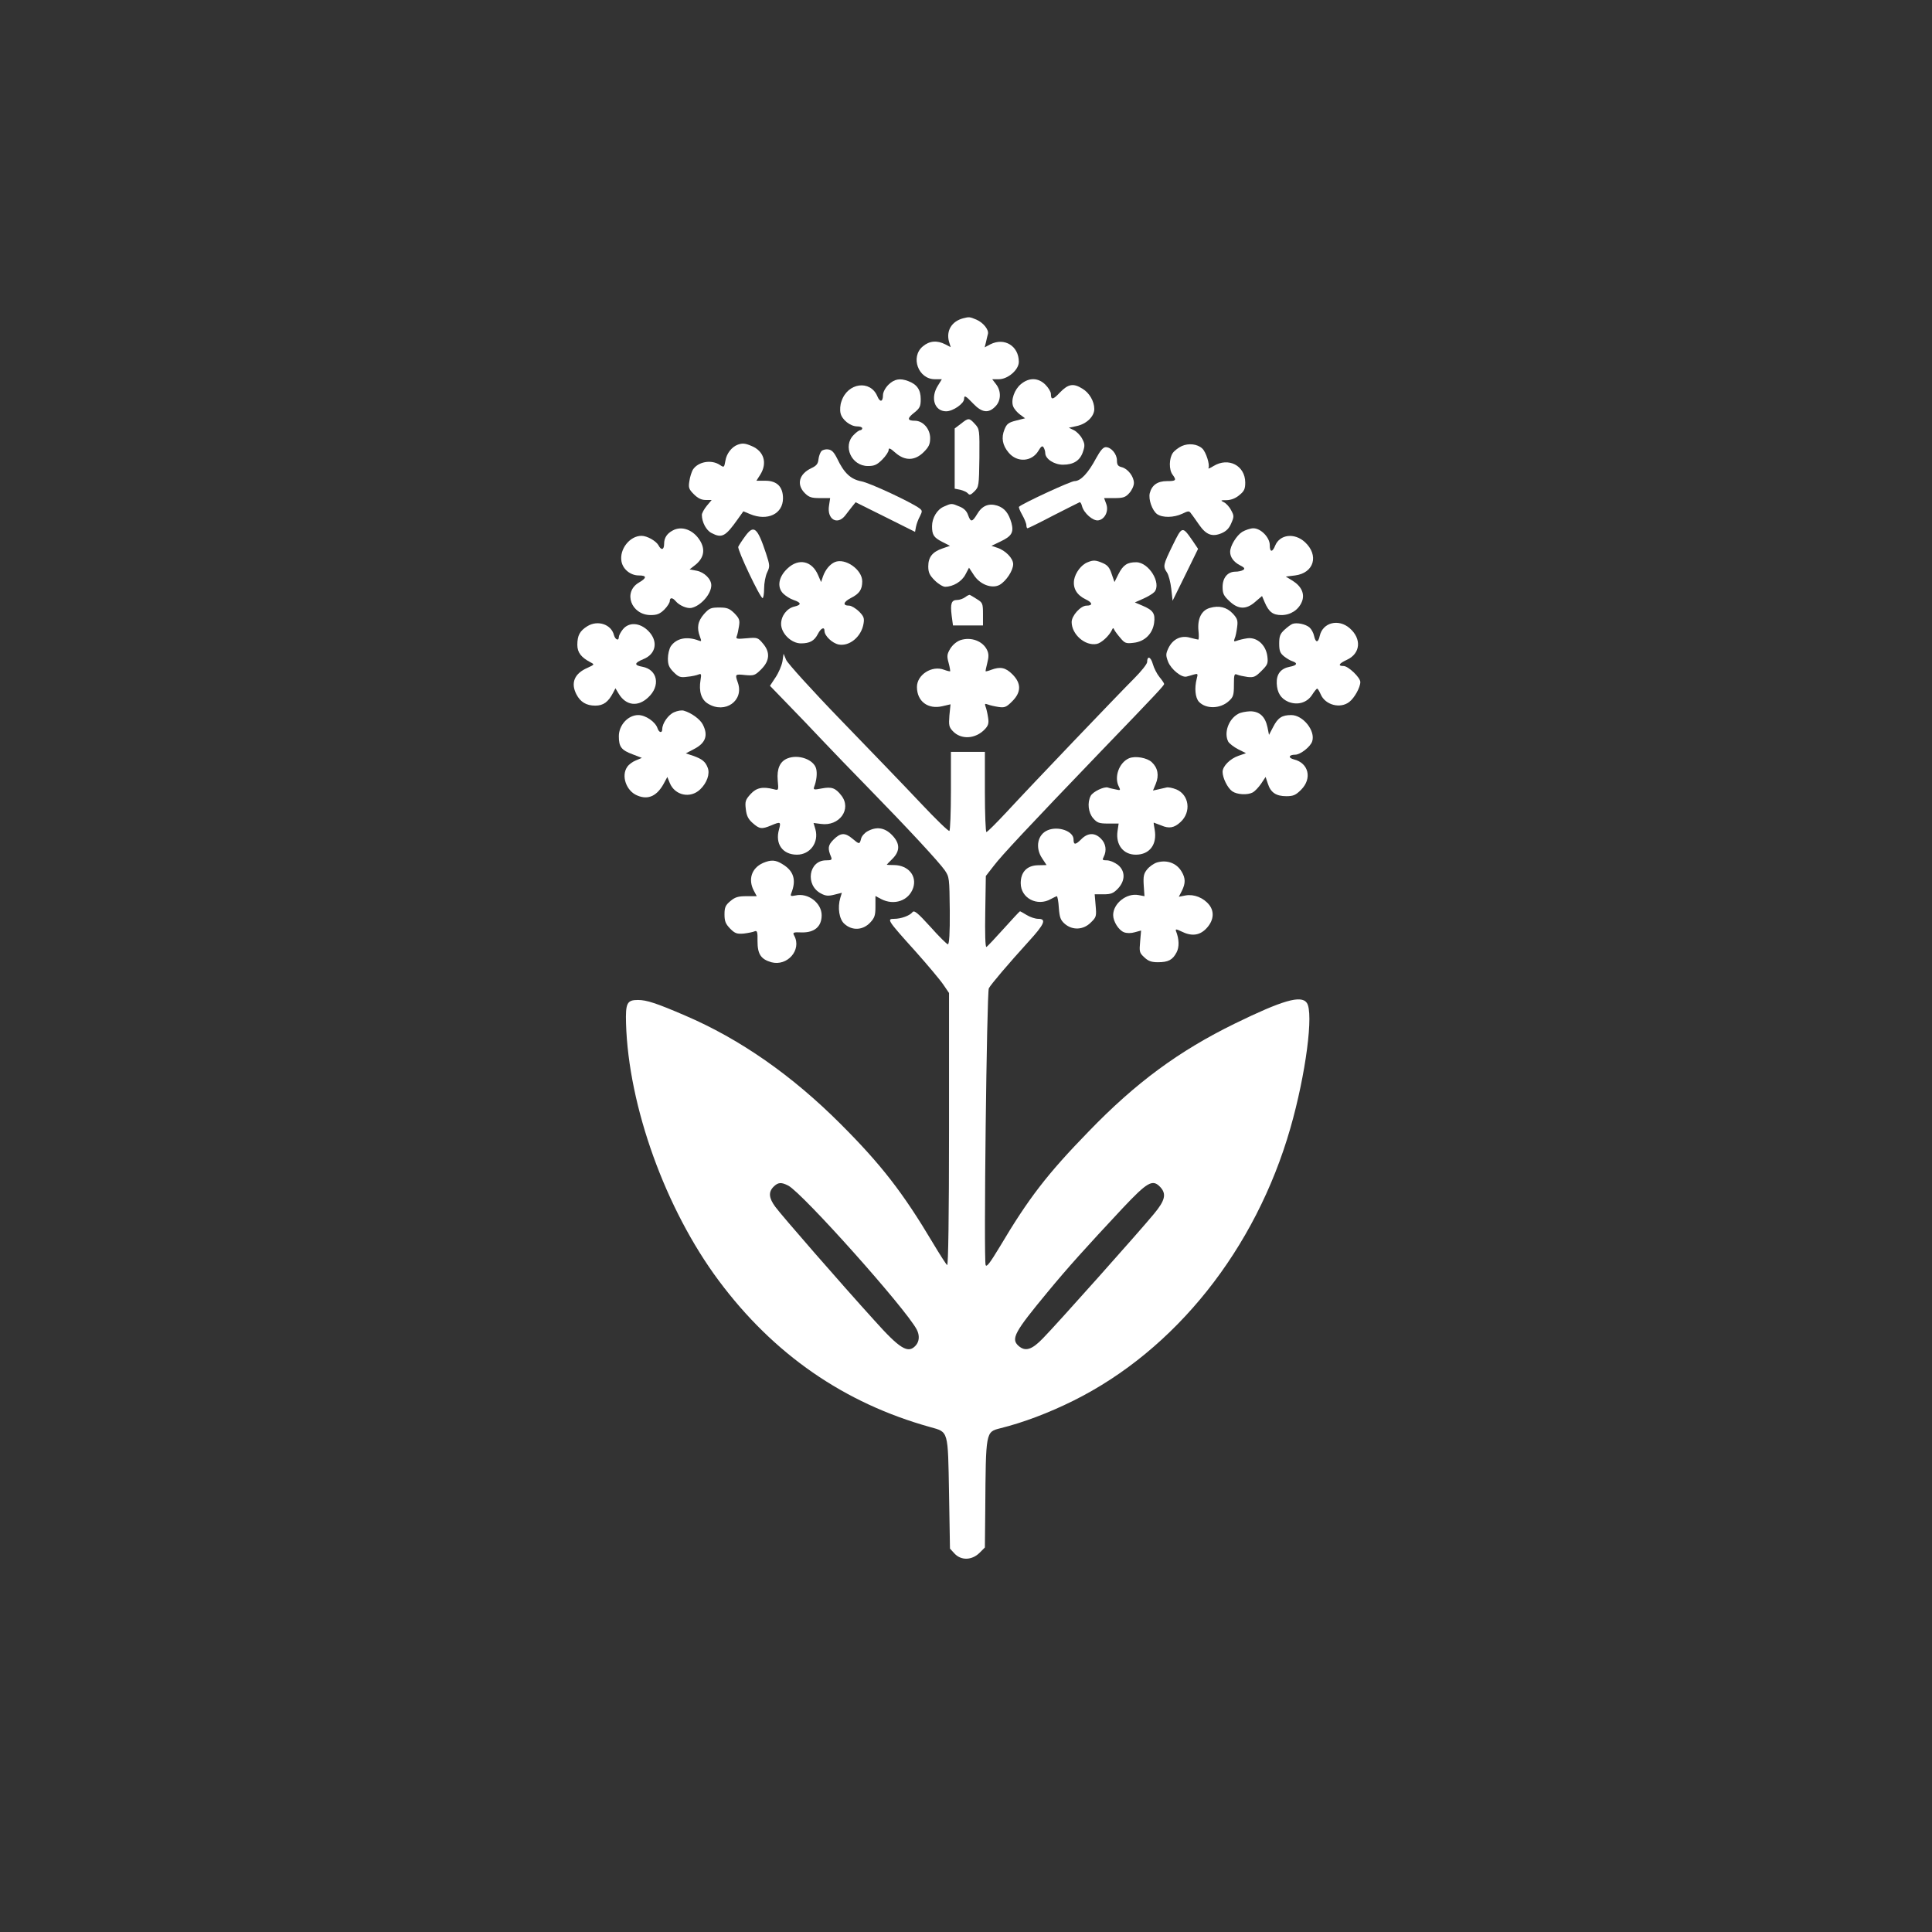<?xml version="1.0" standalone="no"?>
<!DOCTYPE svg PUBLIC "-//W3C//DTD SVG 20010904//EN"
 "http://www.w3.org/TR/2001/REC-SVG-20010904/DTD/svg10.dtd">
<svg version="1.0" xmlns="http://www.w3.org/2000/svg"
 width="1024pt" height="1024pt" viewBox="0 0 1024 1024"
 preserveAspectRatio="xMidYMid meet">

<rect x="0" y="0" width="1024" height="1024" fill="#333333" stroke="none"/>

<g transform="translate(0,1024) scale(0.1,-0.1)"
fill="#ffffff" stroke="none">
<path d="M5105 8553 c-61 -16 -91 -66 -75 -124 l9 -29 -29 15 c-43 22 -84 19
-119 -11 -67 -56 -24 -174 64 -174 l37 0 -21 -34 c-41 -65 -18 -136 44 -136
36 0 95 41 95 66 0 21 8 17 49 -26 45 -47 80 -52 116 -15 31 30 33 82 4 119
l-20 26 35 0 c48 0 106 50 106 92 0 84 -76 131 -151 93 l-30 -16 7 28 c3 15 8
34 10 42 7 22 -24 61 -61 77 -36 15 -38 15 -70 7z"/>
<path d="M4709 8201 c-17 -17 -29 -40 -29 -55 0 -37 -16 -40 -30 -6 -37 88
-158 72 -190 -27 -7 -18 -9 -46 -5 -63 8 -35 52 -70 89 -70 14 0 26 -4 26 -10
0 -5 -5 -10 -10 -10 -6 0 -22 -11 -35 -25 -60 -59 -12 -165 75 -165 34 0 48 6
76 34 19 19 34 42 34 51 0 13 8 10 35 -14 51 -45 104 -44 151 3 27 27 34 42
34 74 0 49 -38 92 -81 92 -41 0 -42 13 -3 43 30 24 34 34 34 72 0 49 -20 78
-66 95 -44 17 -74 11 -105 -19z"/>
<path d="M5411 8204 c-35 -29 -54 -85 -41 -118 5 -13 21 -32 36 -43 l27 -20
-47 -12 c-40 -10 -50 -17 -62 -47 -18 -44 -11 -84 22 -123 45 -54 123 -49 158
10 14 24 21 28 27 18 5 -8 9 -21 9 -30 0 -31 47 -62 94 -62 56 0 91 22 106 69
11 32 10 42 -5 70 -9 17 -29 37 -43 44 l-27 13 42 9 c52 11 93 51 93 90 0 41
-26 86 -63 108 -48 30 -75 25 -118 -19 -38 -41 -49 -42 -49 -9 0 11 -13 33
-29 49 -38 38 -87 39 -130 3z"/>
<path d="M5093 7994 l-33 -25 0 -160 0 -159 30 -6 c16 -4 34 -12 40 -19 9 -11
16 -8 35 11 23 23 24 30 26 177 1 149 1 153 -24 180 -30 33 -34 33 -74 1z"/>
<path d="M3910 7883 c-32 -12 -59 -47 -65 -84 -7 -38 -7 -38 -30 -23 -45 30
-116 17 -143 -26 -6 -11 -15 -37 -18 -59 -6 -36 -3 -44 24 -71 21 -21 40 -30
62 -30 l32 0 -26 -31 c-14 -17 -26 -39 -26 -48 0 -38 23 -82 51 -96 55 -29 74
-19 139 73 l30 42 36 -15 c92 -38 174 1 174 84 0 61 -32 93 -93 93 l-48 0 21
33 c38 61 19 124 -46 151 -35 15 -49 16 -74 7z"/>
<path d="M6264 7876 c-17 -8 -39 -24 -48 -37 -20 -29 -21 -89 -1 -115 22 -30
18 -34 -30 -34 -50 0 -80 -21 -91 -64 -8 -33 13 -92 39 -111 29 -20 88 -19
133 2 33 16 37 16 47 1 7 -8 26 -36 43 -60 37 -53 69 -65 119 -44 25 11 40 26
51 53 15 34 15 40 -1 69 -9 18 -27 37 -38 42 -20 10 -18 11 15 11 24 1 47 10
67 27 26 21 31 33 31 67 -1 90 -89 135 -168 87 -19 -12 -31 -16 -27 -11 9 16
-13 86 -33 104 -26 24 -72 29 -108 13z"/>
<path d="M5810 7812 c-42 -79 -82 -122 -115 -122 -20 0 -275 -118 -294 -136
-3 -2 5 -22 17 -43 12 -21 22 -46 22 -55 0 -9 3 -16 6 -16 3 0 65 30 137 68
72 37 135 68 139 70 4 2 10 -8 13 -21 10 -37 58 -79 86 -75 35 5 57 50 42 88
l-11 30 54 0 c47 0 59 4 79 26 14 15 25 39 25 54 0 34 -32 76 -65 84 -20 5
-25 13 -25 36 0 34 -31 70 -59 70 -14 0 -29 -18 -51 -58z"/>
<path d="M4353 7848 c-6 -7 -13 -26 -15 -43 -2 -23 -11 -34 -37 -46 -66 -31
-81 -87 -35 -133 22 -22 36 -26 80 -26 l54 0 -6 -40 c-12 -72 44 -106 86 -52
11 15 29 37 38 49 l17 21 157 -78 158 -79 5 27 c3 15 12 40 21 56 13 26 13 30
-3 42 -45 33 -263 135 -308 143 -56 11 -91 43 -128 121 -17 34 -29 46 -48 48
-14 2 -31 -3 -36 -10z"/>
<path d="M5003 7555 c-36 -15 -63 -60 -63 -104 0 -46 9 -60 54 -83 l41 -21
-40 -14 c-53 -18 -75 -46 -75 -95 0 -32 7 -47 34 -74 19 -19 44 -34 55 -34 43
0 89 28 108 65 l19 36 25 -38 c32 -51 96 -75 137 -53 35 20 72 76 72 110 0 31
-41 73 -85 87 l-30 10 48 23 c59 28 71 48 58 98 -15 52 -36 79 -75 92 -45 14
-81 0 -107 -45 -26 -43 -34 -44 -48 -5 -7 21 -22 36 -45 45 -42 18 -43 18 -83
0z"/>
<path d="M3565 7428 c-30 -16 -45 -39 -45 -70 0 -33 -15 -37 -30 -8 -13 23
-60 50 -90 50 -62 0 -118 -71 -106 -136 8 -42 48 -74 92 -74 43 0 43 -13 0
-38 -85 -50 -41 -171 62 -172 35 0 49 6 73 29 16 16 29 37 29 45 0 20 14 20
31 0 19 -23 61 -41 84 -36 50 11 105 74 105 120 0 33 -37 69 -77 77 l-38 7 33
26 c43 36 51 80 22 127 -35 57 -97 80 -145 53z"/>
<path d="M3949 7397 c-17 -23 -33 -48 -36 -55 -6 -15 116 -272 129 -272 4 0 8
23 8 51 0 28 7 66 16 85 15 31 15 37 -6 101 -46 139 -65 154 -111 90z"/>
<path d="M6215 7349 c-50 -103 -52 -110 -30 -143 9 -13 19 -52 23 -87 l7 -63
68 138 67 137 -29 43 c-55 79 -55 79 -106 -25z"/>
<path d="M6584 7421 c-30 -19 -64 -74 -64 -106 0 -28 19 -54 52 -71 24 -12 28
-18 17 -25 -8 -5 -26 -9 -41 -9 -41 0 -68 -32 -68 -81 0 -35 6 -47 36 -75 47
-45 90 -46 138 -3 l35 30 14 -33 c22 -51 43 -68 89 -68 48 0 90 27 108 70 17
41 -1 82 -49 112 l-36 22 49 6 c101 13 128 107 52 177 -55 50 -132 41 -157
-18 -15 -38 -29 -37 -29 2 0 40 -47 89 -87 89 -15 0 -42 -9 -59 -19z"/>
<path d="M4425 7261 c-27 -12 -50 -40 -63 -76 l-10 -30 -16 37 c-32 75 -102
91 -161 36 -48 -44 -58 -98 -25 -133 13 -13 38 -29 56 -35 42 -14 43 -26 4
-35 -39 -9 -70 -49 -70 -92 0 -50 54 -103 105 -103 47 0 71 13 90 50 16 31 35
40 35 16 0 -26 41 -65 75 -72 58 -11 121 42 132 111 5 29 1 39 -25 65 -17 16
-40 30 -51 30 -36 0 -32 19 8 40 46 23 61 45 61 89 0 62 -90 125 -145 102z"/>
<path d="M5765 7260 c-34 -13 -65 -55 -72 -93 -7 -45 14 -81 62 -104 36 -17
38 -33 4 -33 -31 0 -79 -53 -79 -87 0 -65 71 -128 133 -116 25 5 66 43 81 75
5 11 7 11 12 0 3 -7 18 -27 32 -43 23 -28 30 -31 70 -26 59 6 101 48 109 105
7 50 -5 68 -62 92 l-40 17 45 20 c25 11 51 27 59 36 38 46 -30 157 -97 157
-47 0 -69 -14 -94 -63 l-21 -42 -15 43 c-11 34 -22 47 -48 58 -37 16 -50 16
-79 4z"/>
<path d="M5116 7075 c-11 -8 -30 -15 -43 -15 -30 0 -37 -18 -29 -83 l7 -52 79
0 80 0 0 60 c0 57 -2 61 -33 80 -17 11 -34 21 -37 22 -3 1 -14 -4 -24 -12z"/>
<path d="M6413 7018 c-44 -12 -67 -56 -61 -120 3 -26 2 -48 -1 -48 -3 0 -23 5
-43 10 -48 14 -92 -7 -115 -55 -14 -30 -15 -38 -2 -72 16 -41 72 -86 98 -79 9
2 26 7 39 11 21 6 22 4 15 -22 -13 -50 -8 -100 11 -122 37 -40 114 -39 160 4
23 21 26 32 26 86 0 54 2 60 18 53 9 -4 34 -9 54 -12 33 -4 43 1 74 32 33 33
36 40 31 79 -8 59 -55 101 -106 94 -20 -3 -45 -9 -55 -13 -16 -6 -18 -4 -12
12 5 10 10 37 13 60 5 35 1 46 -23 72 -32 34 -73 44 -121 30z"/>
<path d="M3731 6985 c-33 -38 -39 -73 -21 -120 9 -24 8 -26 -7 -20 -63 24
-119 12 -148 -31 -8 -13 -15 -42 -15 -64 0 -33 6 -48 30 -72 27 -27 36 -30 73
-25 23 2 50 8 59 12 15 6 16 2 11 -29 -10 -60 4 -105 40 -126 90 -55 191 16
158 111 -16 46 -16 47 39 41 46 -4 52 -2 85 31 45 45 48 91 8 137 -26 31 -29
32 -86 27 -52 -5 -58 -3 -52 11 4 10 9 34 12 54 5 32 1 41 -25 68 -26 25 -38
30 -80 30 -45 0 -53 -4 -81 -35z"/>
<path d="M3113 6921 c-40 -25 -53 -49 -53 -99 0 -40 20 -66 69 -92 23 -12 23
-12 -16 -30 -69 -30 -89 -80 -58 -140 21 -41 53 -60 100 -60 43 0 69 19 95 69
l12 23 18 -30 c38 -62 101 -70 155 -19 67 61 51 148 -30 163 -45 8 -44 20 4
40 69 27 81 96 27 150 -45 45 -103 48 -135 8 -12 -15 -21 -33 -21 -40 0 -23
-19 -15 -26 10 -14 57 -86 81 -141 47z"/>
<path d="M6850 6933 c-8 -3 -27 -17 -42 -31 -23 -21 -28 -34 -28 -73 0 -39 5
-51 26 -68 14 -11 34 -23 45 -26 29 -10 23 -22 -15 -29 -47 -9 -71 -38 -69
-88 2 -50 22 -81 62 -98 48 -19 97 -5 124 35 12 19 25 35 28 35 4 0 12 -14 19
-30 24 -57 104 -78 152 -40 27 21 58 77 58 105 0 24 -64 85 -89 85 -32 0 -25
13 18 33 72 33 79 111 15 167 -59 52 -143 31 -159 -40 -8 -38 -22 -38 -30 -1
-3 16 -14 36 -24 45 -20 18 -68 28 -91 19z"/>
<path d="M5090 6847 c-21 -8 -41 -25 -54 -46 -17 -29 -18 -39 -8 -75 6 -22 9
-42 8 -44 -2 -1 -16 2 -32 8 -64 25 -144 -26 -144 -91 0 -76 58 -120 135 -102
l43 10 -6 -59 c-4 -52 -2 -62 18 -83 44 -47 121 -42 170 10 18 19 22 32 17 62
-3 21 -9 47 -13 57 -6 16 -4 18 12 12 10 -4 36 -10 56 -13 33 -5 42 -1 73 30
48 48 49 95 1 143 -36 36 -64 42 -112 24 -15 -6 -28 -9 -30 -8 -1 2 3 22 9 45
8 31 8 48 -1 67 -22 48 -85 72 -142 53z"/>
<path d="M4147 6734 c-4 -22 -20 -60 -37 -85 l-29 -44 92 -95 c51 -52 133
-138 182 -190 49 -52 162 -169 251 -260 210 -215 368 -386 401 -432 25 -37 25
-41 27 -215 1 -119 -3 -178 -10 -178 -5 0 -48 42 -93 93 -69 76 -86 89 -95 77
-14 -18 -60 -35 -97 -35 -40 0 -36 -7 111 -170 66 -74 134 -155 150 -179 l30
-44 0 -724 c0 -456 -4 -722 -10 -718 -5 3 -39 56 -76 118 -159 267 -274 415
-489 630 -258 258 -533 450 -825 575 -151 65 -203 82 -249 82 -58 0 -66 -17
-63 -124 13 -440 209 -984 491 -1363 291 -391 665 -650 1122 -777 97 -27 93
-15 99 -351 l5 -293 24 -26 c35 -38 92 -36 132 3 l29 29 2 199 c3 418 2 413
80 433 121 30 256 81 387 146 541 269 966 803 1150 1444 82 285 125 614 87
665 -30 42 -129 13 -381 -110 -296 -145 -524 -312 -775 -572 -220 -226 -319
-355 -471 -611 -52 -86 -70 -110 -75 -97 -11 28 6 1446 17 1467 12 22 102 128
211 248 84 92 96 120 51 120 -16 0 -43 9 -61 20 -18 11 -34 20 -36 20 -2 0
-41 -42 -86 -92 -46 -51 -87 -95 -92 -97 -6 -2 -8 75 -6 186 l3 190 42 54 c41
54 178 201 572 611 297 308 331 345 331 353 0 4 -11 20 -25 37 -13 16 -29 47
-35 69 -11 39 -30 45 -30 10 0 -10 -31 -49 -69 -87 -87 -87 -544 -565 -675
-707 -55 -59 -103 -107 -108 -107 -4 0 -8 96 -8 213 l0 212 -90 0 -90 0 0
-207 c0 -114 -4 -209 -8 -212 -5 -3 -73 63 -152 147 -79 84 -269 281 -422 439
-156 161 -283 302 -291 320 l-14 33 -6 -41z m31 -2778 c77 -41 622 -651 681
-763 16 -31 14 -63 -6 -85 -40 -44 -83 -18 -219 134 -177 195 -494 559 -525
602 -34 46 -37 78 -9 106 24 24 41 25 78 6z m1972 -8 c33 -36 26 -70 -34 -142
-73 -89 -516 -586 -587 -658 -60 -63 -95 -73 -131 -41 -41 37 -20 74 153 283
108 131 201 234 398 445 133 141 160 157 201 113z"/>
<path d="M3573 6465 c-31 -13 -63 -59 -63 -90 0 -22 -17 -19 -25 5 -11 34 -63
70 -102 70 -54 0 -103 -53 -103 -112 0 -56 13 -74 73 -96 l49 -19 -31 -13
c-18 -7 -38 -22 -46 -34 -34 -47 -6 -128 52 -152 60 -26 108 -2 145 70 l15 28
13 -32 c27 -66 109 -84 161 -34 36 34 53 83 40 115 -12 32 -29 46 -77 63 l-39
13 42 22 c63 32 78 73 48 131 -14 28 -61 62 -100 73 -11 4 -34 0 -52 -8z"/>
<path d="M6562 6456 c-51 -28 -76 -101 -52 -147 6 -10 29 -28 52 -40 l42 -21
-40 -14 c-44 -15 -84 -55 -84 -85 0 -32 26 -85 51 -103 26 -18 81 -21 109 -6
11 6 30 26 44 46 l24 36 12 -36 c15 -47 44 -66 98 -66 37 0 50 6 78 34 60 60
40 142 -38 161 -32 8 -28 25 7 25 27 0 81 42 90 71 18 56 -49 139 -111 139
-49 0 -71 -14 -96 -63 l-22 -42 -8 40 c-12 57 -42 85 -92 85 -23 -1 -51 -6
-64 -14z"/>
<path d="M4173 6220 c-39 -16 -56 -54 -51 -115 5 -54 5 -55 -21 -48 -59 15
-92 8 -123 -26 -27 -30 -30 -39 -25 -80 4 -34 12 -52 36 -73 36 -32 48 -34 98
-13 50 21 53 20 42 -21 -22 -77 19 -134 95 -134 70 0 117 65 98 134 l-10 34
39 -5 c98 -14 165 79 108 151 -31 40 -51 47 -104 37 -41 -8 -45 -7 -40 8 13
33 17 71 11 96 -12 49 -94 79 -153 55z"/>
<path d="M5984 6221 c-53 -23 -81 -101 -53 -152 9 -18 7 -19 -18 -13 -15 3
-34 7 -41 10 -21 6 -79 -22 -91 -44 -19 -36 -13 -89 13 -119 21 -24 31 -28 80
-28 l55 0 -6 -41 c-10 -72 31 -124 97 -124 73 0 114 54 100 133 -4 20 -6 37
-5 37 1 0 19 -7 40 -15 41 -18 69 -13 102 18 58 53 46 144 -22 173 -20 8 -44
13 -53 10 -9 -2 -29 -7 -44 -10 l-27 -6 15 36 c18 44 11 84 -21 114 -25 24
-88 35 -121 21z"/>
<path d="M4598 5834 c-15 -8 -31 -26 -34 -39 -8 -31 -9 -31 -46 0 -39 33 -63
32 -100 -5 -30 -30 -32 -47 -13 -92 6 -15 2 -18 -27 -18 -92 0 -112 -132 -26
-176 24 -13 39 -14 70 -6 l40 10 -8 -26 c-16 -53 -6 -115 22 -139 41 -37 98
-34 137 8 23 25 27 38 27 84 l0 56 30 -16 c69 -36 147 -9 170 59 21 64 -26
120 -101 121 -22 0 -39 1 -39 2 0 1 14 15 30 31 42 42 41 83 -4 128 -38 38
-81 44 -128 18z"/>
<path d="M5554 5840 c-55 -22 -69 -93 -30 -150 l23 -35 -45 -1 c-59 -1 -92
-36 -92 -95 0 -80 88 -125 160 -84 14 8 28 14 31 15 4 0 9 -28 11 -62 4 -51 9
-65 32 -85 41 -35 99 -32 138 8 29 28 30 33 25 90 l-5 59 47 0 c39 0 52 5 76
30 40 42 40 94 0 126 -17 13 -43 24 -58 24 -24 0 -26 2 -17 19 17 33 11 71
-15 96 -32 33 -70 32 -105 -4 -30 -30 -40 -30 -40 0 0 43 -80 72 -136 49z"/>
<path d="M4044 5666 c-60 -27 -80 -86 -49 -146 l16 -30 -55 0 c-44 0 -60 -5
-85 -26 -26 -22 -31 -33 -31 -71 0 -36 6 -50 30 -75 26 -26 36 -29 73 -26 23
3 49 8 57 12 13 5 16 -3 15 -53 0 -68 18 -95 73 -111 85 -23 162 65 122 140
-10 18 -7 20 41 18 66 -1 104 31 104 91 0 65 -72 120 -138 105 -26 -5 -29 -4
-23 12 28 70 13 118 -47 154 -37 23 -60 24 -103 6z"/>
<path d="M6133 5669 c-17 -5 -41 -22 -53 -37 -18 -22 -21 -37 -18 -85 l4 -57
-32 6 c-63 12 -134 -45 -134 -106 0 -34 29 -80 57 -91 15 -6 38 -6 58 0 l33 9
-5 -58 c-5 -54 -4 -60 22 -84 21 -20 38 -26 72 -26 55 0 78 12 99 52 15 28 14
71 -3 113 -4 12 2 11 29 -2 52 -26 94 -22 129 13 41 41 48 90 18 128 -30 38
-81 58 -125 50 l-36 -7 16 31 c20 40 20 67 -1 102 -26 45 -77 64 -130 49z"/>
</g>
</svg>
